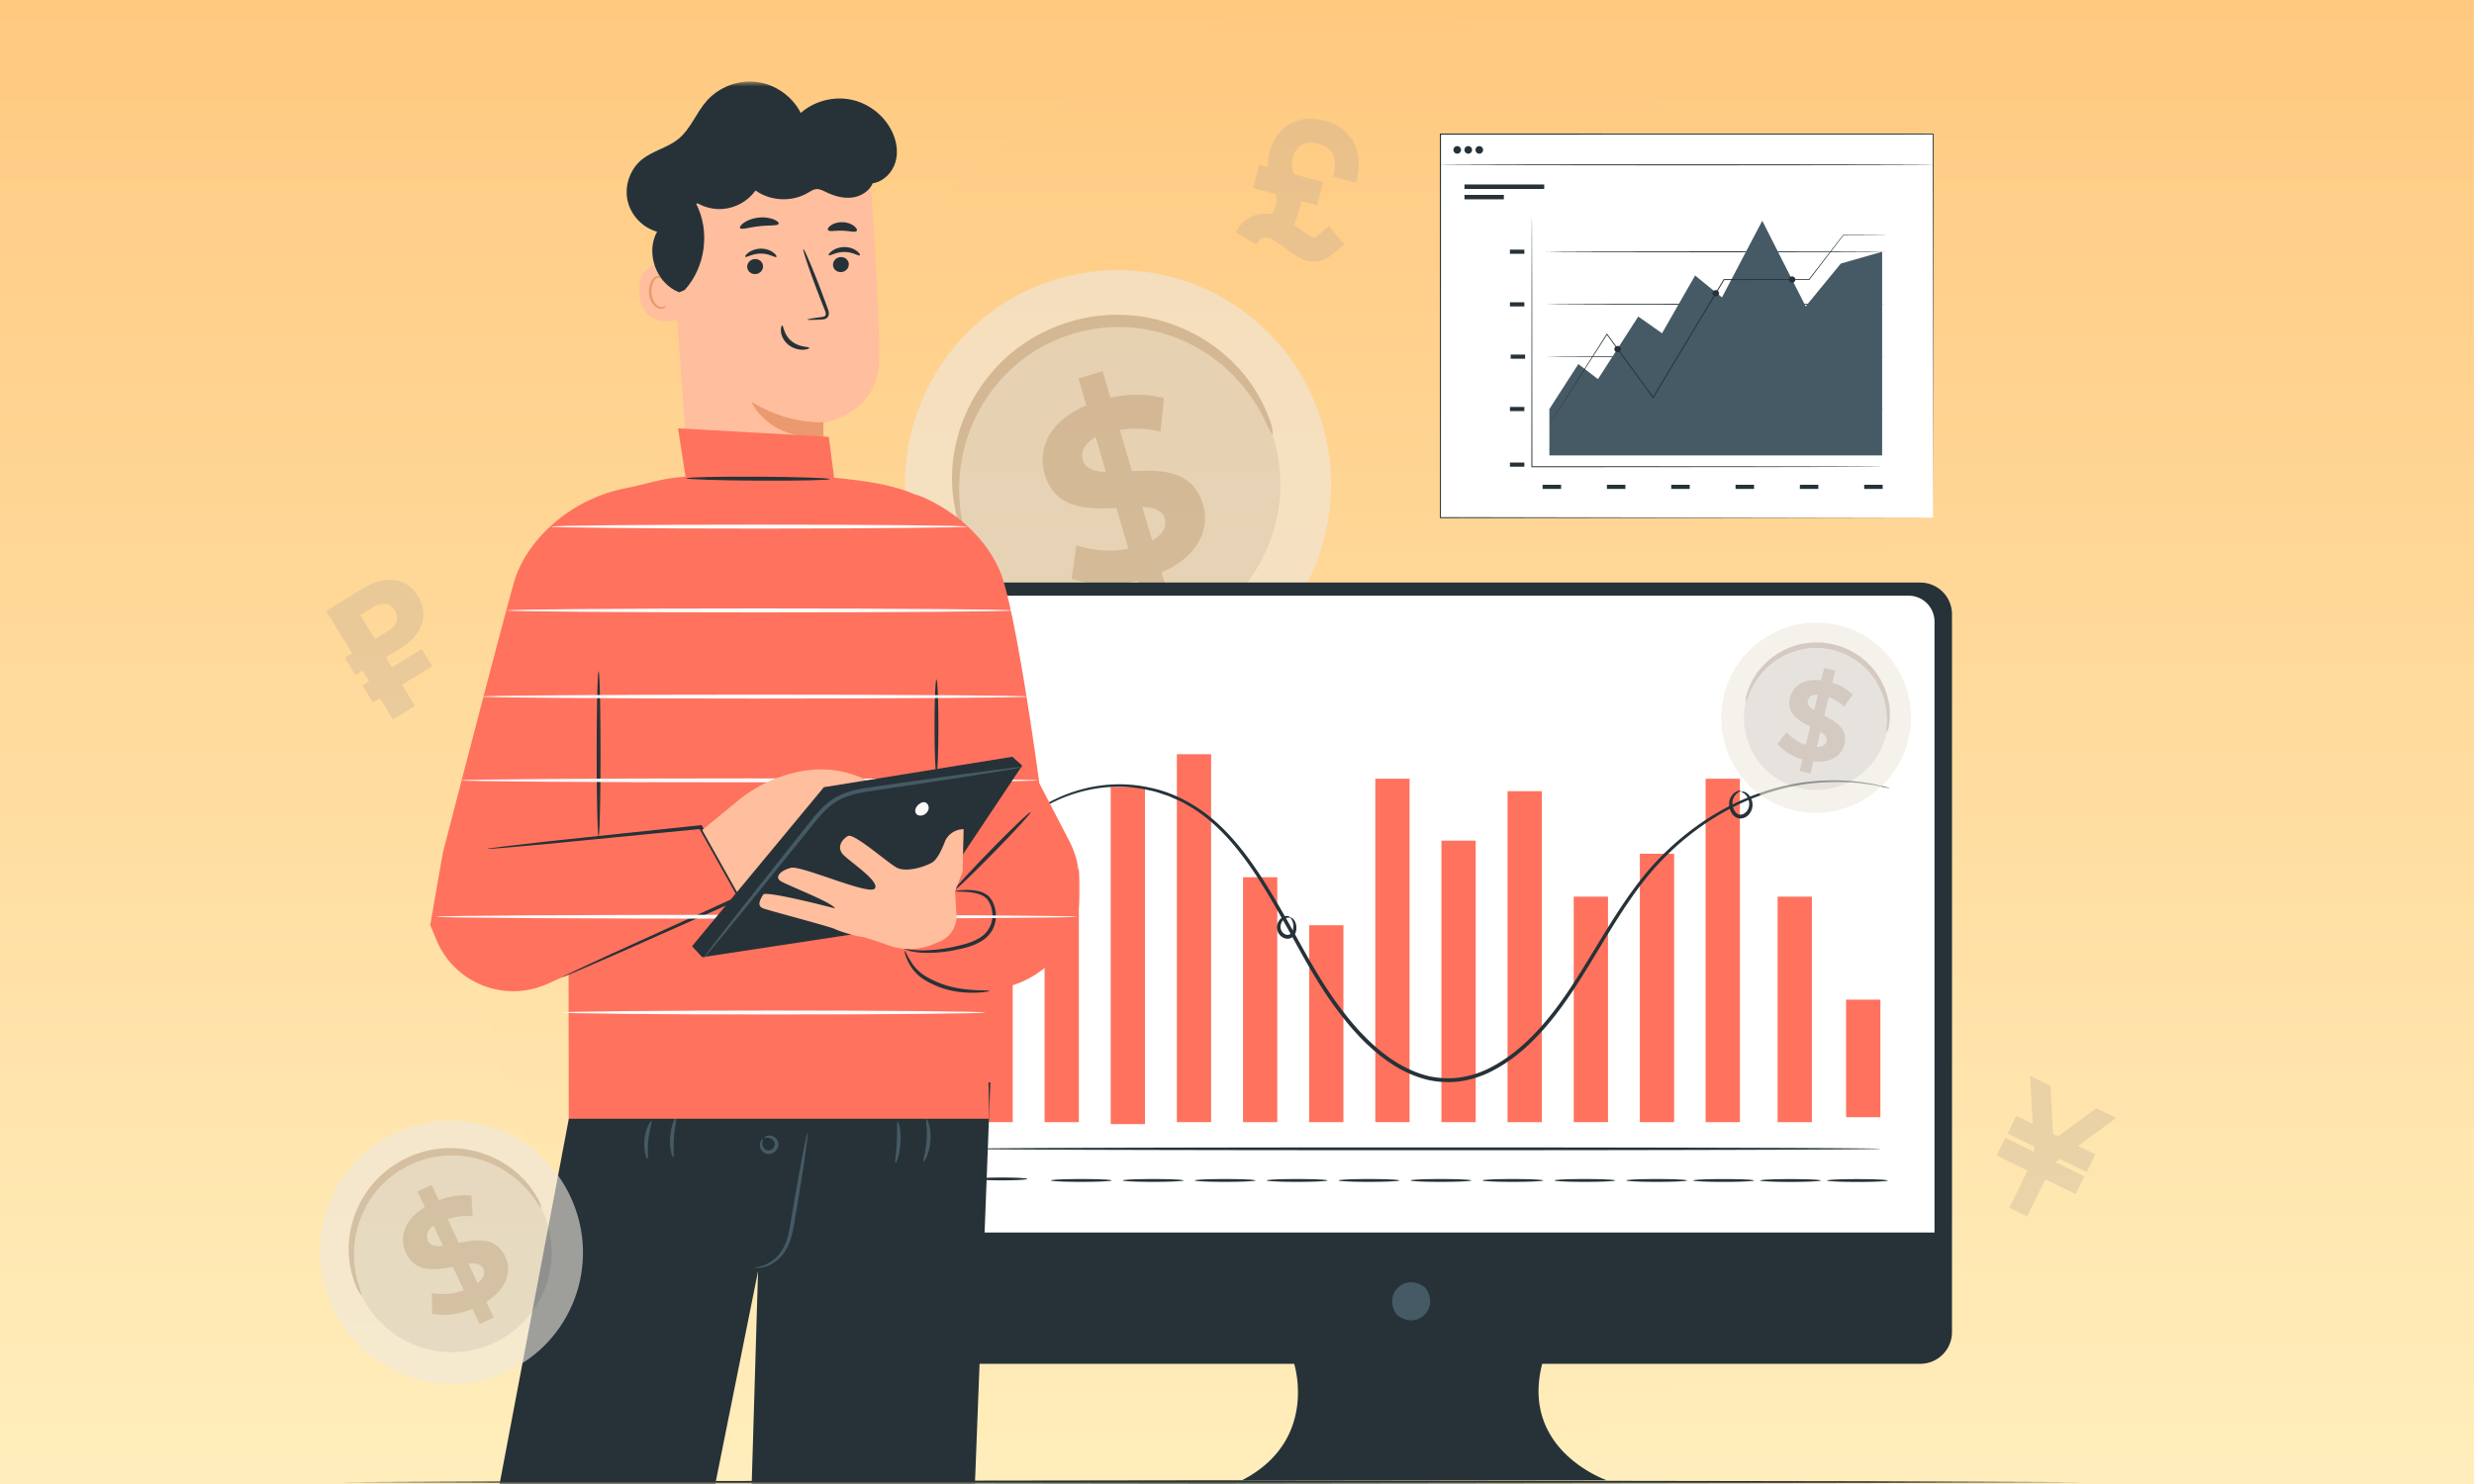 <svg width="500" height="300" fill="none" xmlns="http://www.w3.org/2000/svg"><rect width="100%" height="100%" fill="#808080" stroke="none"/><g clip-path="url(#a)"><path fill="#fff" d="M0 0h500v300H0z"/><path d="M500 0H0v300h500V0Z" fill="url(#b)"/><g clip-path="url(#c)"><mask id="d" style="mask-type:luminance" maskUnits="userSpaceOnUse" x="63" y="0" width="375" height="300"><path d="M438 0H63v300h375V0Z" fill="#fff"/></mask><g mask="url(#d)"><path fill-rule="evenodd" clip-rule="evenodd" d="M260.817 2.598c34.406-2.73 70.405 10.753 94.633 35.384 22.701 23.077 22.985 58.434 28.976 90.277 5.158 27.418 11.088 54.782 3.358 81.587-7.913 27.442-23.506 52.765-46.835 69.182-23.103 16.258-51.995 17.855-80.132 20.167-30.818 2.532-62.608 7.652-90.286-6.163-30.501-15.224-57.904-40.374-68.179-72.931-10.243-32.455.296-67.49 14.037-98.621 12.663-28.688 35.895-49.392 60.085-69.304 25.819-21.252 51.035-46.937 84.343-49.578Z" fill="url(#e)"/><path d="m68.25 299.629 44.156-.189 44.156-.069 88.313-.121 88.313.121 44.156.069 44.156.189-44.156.181-44.156.069-88.313.121-88.313-.121-44.156-.069-44.156-.181Z" fill="#263238"/><g style="mix-blend-mode:multiply" opacity=".6"><path d="M267.393 86.196c6.445 23.005-6.883 46.877-29.775 53.325-22.893 6.447-46.671-6.971-53.116-29.977-6.446-23.005 6.883-46.877 29.775-53.324l.107-.014c22.859-6.425 46.584 7 53.006 29.972l.005.036-.002-.018Z" fill="#EEE7DE"/><path d="M257.52 88.936c4.909 17.526-5.259 35.721-22.684 40.613-17.441 4.911-35.565-5.325-40.455-22.837-4.909-17.527 5.259-35.722 22.684-40.613l.054-.007c17.425-4.891 35.514 5.35 40.401 22.844Z" fill="#D6D0C9"/><path d="M257.23 87.95a20.431 20.431 0 0 1-1.893-3.589 34.482 34.482 0 0 0-6.344-8.713 32.339 32.339 0 0 0-13.458-8.114 30.21 30.21 0 0 0-4.435-1.021 29.092 29.092 0 0 0-4.735-.398 29.59 29.59 0 0 0-4.897.334 33.76 33.76 0 0 0-4.941 1.124 33.078 33.078 0 0 0-4.697 1.896 29.234 29.234 0 0 0-4.219 2.51 32.197 32.197 0 0 0-6.733 6.425 32.945 32.945 0 0 0-6.465 14.346 34.493 34.493 0 0 0-.257 10.78c.296 1.312.47 2.677.515 4.021a9.331 9.331 0 0 1-1.455-3.846 31.036 31.036 0 0 1-.529-11.245 33.67 33.67 0 0 1 9.606-19.182 33.65 33.65 0 0 1 3.917-3.31 33.264 33.264 0 0 1 4.533-2.75 35.696 35.696 0 0 1 5.077-2.054 35.908 35.908 0 0 1 5.293-1.206 32.435 32.435 0 0 1 5.299-.313c1.709.02 3.419.184 5.092.48 1.616.287 3.211.685 4.768 1.216 2.863.948 5.577 2.298 8.097 3.965a34.15 34.15 0 0 1 5.938 5.116 30.636 30.636 0 0 1 5.942 9.55 9.456 9.456 0 0 1 .981 3.979Z" fill="#B8A697"/><path d="m234.753 115.693 1.614 5.523-4.884 1.426-1.564-5.273a23.97 23.97 0 0 1-13.338-.357l.949-6.782a20.567 20.567 0 0 0 10.511.682l-2.412-8.212c-5.813.269-12.409.236-14.468-6.781-1.546-5.276.925-10.81 8.384-13.971l-1.587-5.453 4.881-1.446 1.576 5.364a23.019 23.019 0 0 1 10.812.06l-.676 6.782a20.464 20.464 0 0 0-8.235-.353l2.448 8.355c5.805-.323 12.315-.26 14.344 6.669 1.481 5.047-.936 10.574-8.355 13.767Zm-11.255-20.292-2.062-7.035c-2.424 1.35-3.037 3.088-2.558 4.706.479 1.617 2.254 2.284 4.62 2.329Zm11.9 9.426c-.515-1.759-2.21-2.235-4.532-2.358l1.993 6.788c2.319-1.319 2.989-2.9 2.532-4.484l.007.054Z" fill="#B8A697"/></g><path d="M388.092 117.762H182.735a6.41 6.41 0 0 0-6.407 6.411v145.12a6.41 6.41 0 0 0 6.407 6.411h78.816s5.011 15.51-10.529 23.535h73.697s-17.546-6.017-13.037-23.535h76.41a6.41 6.41 0 0 0 6.408-6.411V124.178a6.41 6.41 0 0 0-6.408-6.411v-.005Z" fill="#263238"/><path d="M288.154 260.448c2.794 3.994-1.58 8.37-5.572 5.575a1.413 1.413 0 0 1-.345-.345c-2.784-3.994 1.581-8.365 5.572-5.575.129.092.254.21.345.345Z" fill="#455A64"/><path d="M185.092 120.422h200.643a5.24 5.24 0 0 1 5.232 5.235v123.507H179.86V125.657a5.238 5.238 0 0 1 5.232-5.235Z" fill="#fff"/><path d="M204.673 149.483h-6.926v77.366h6.926v-77.366ZM218.039 175.76h-6.926v51.089h6.926V175.76ZM231.405 159.1h-6.926v68.143h6.926V159.1ZM244.771 152.473h-6.926v74.376h6.926v-74.376ZM258.141 177.335h-6.925v49.514h6.925v-49.514ZM271.508 187.043h-6.925v39.806h6.925v-39.806ZM284.874 157.427h-6.926v69.422h6.926v-69.422ZM298.241 169.942h-6.927v56.907h6.927v-56.907ZM311.607 159.942h-6.926v66.907h6.926v-66.907ZM324.978 181.264h-6.925v45.585h6.925v-45.585ZM351.634 157.427h-6.925v69.422h6.925v-69.422ZM380.028 202.089h-6.925v23.756h6.925v-23.756ZM366.187 181.264h-6.925v45.585h6.925v-45.585ZM338.343 172.592h-6.925v54.257h6.925v-54.257Z" fill="#FF725E"/><path d="M381.97 159.348s-.211-.022-.61-.097c-.431-.086-1.014-.21-1.763-.361-.767-.194-1.737-.308-2.881-.459-1.138-.194-2.471-.254-3.965-.329-2.988-.081-6.672.048-10.836.933a47.709 47.709 0 0 0-13.447 5.094c-4.66 2.607-9.369 6.207-13.614 10.848-4.245 4.652-7.821 10.399-11.478 16.481-3.695 6.044-7.454 12.612-12.897 18.235-2.697 2.801-5.842 5.337-9.504 7.107a20.04 20.04 0 0 1-5.858 1.792c-2.049.287-4.158.189-6.208-.21-4.105-.907-7.751-3.065-10.815-5.672-3.107-2.591-5.685-5.634-8.01-8.748-4.644-6.26-7.951-13.011-11.483-19.158-3.49-6.168-7.077-11.932-11.473-16.433-2.19-2.239-4.553-4.176-7.094-5.58-1.218-.793-2.572-1.273-3.829-1.861-1.327-.416-2.594-.934-3.911-1.161-5.199-1.22-10.156-.761-14.218.4-4.088 1.149-7.314 2.984-9.758 4.695-2.394 1.797-4.072 3.421-5.124 4.598-.507.566-.9 1.014-1.191 1.343-.276.302-.416.454-.427.443-.011-.011.113-.173.367-.492l1.138-1.397c1.019-1.214 2.675-2.887 5.065-4.738 2.438-1.765 5.68-3.665 9.817-4.868 4.104-1.214 9.143-1.721 14.455-.518 5.324 1.063 10.745 4.123 15.179 8.689 4.482 4.554 8.118 10.356 11.634 16.53 3.561 6.157 6.873 12.876 11.473 19.055 2.298 3.076 4.855 6.076 7.897 8.608 3.004 2.552 6.543 4.635 10.48 5.504 1.969.383 3.981.475 5.944.199a19.159 19.159 0 0 0 5.637-1.721c3.544-1.711 6.629-4.188 9.288-6.94 5.362-5.52 9.116-12.034 12.827-18.078 3.673-6.072 7.293-11.852 11.613-16.547 4.315-4.673 9.094-8.289 13.824-10.89a47.718 47.718 0 0 1 13.626-5.035c4.212-.847 7.934-.939 10.938-.81 1.506.098 2.843.184 3.987.405 1.149.173 2.119.313 2.88.534.739.184 1.321.33 1.747.438.394.102.594.162.588.172h-.01ZM190.125 232.24c-.156 0-.286-22.061-.286-49.266 0-27.204.13-49.271.286-49.271.156 0 .285 22.056.285 49.271 0 27.216-.129 49.266-.285 49.266ZM380.023 232.241c0 .156-41.544.285-92.775.285-51.232 0-92.78-.129-92.78-.285 0-.157 41.533-.287 92.78-.287 51.248 0 92.775.13 92.775.287ZM207.623 238.327c0 .157-2.303.287-5.141.287-2.837 0-5.14-.13-5.14-.287 0-.156 2.298-.285 5.14-.285 2.843 0 5.141.129 5.141.285ZM224.668 238.635c0 .157-2.751.287-6.138.287-3.388 0-6.144-.13-6.144-.287 0-.156 2.751-.286 6.144-.286 3.392 0 6.138.13 6.138.286ZM239.204 238.635c0 .157-2.751.287-6.138.287-3.388 0-6.144-.13-6.144-.287 0-.156 2.751-.286 6.144-.286 3.392 0 6.138.13 6.138.286ZM253.741 238.635c0 .157-2.751.287-6.138.287-3.388 0-6.144-.13-6.144-.287 0-.156 2.751-.286 6.144-.286 3.393 0 6.138.13 6.138.286ZM268.277 238.635c0 .157-2.751.287-6.138.287-3.388 0-6.144-.13-6.144-.287 0-.156 2.751-.286 6.144-.286 3.392 0 6.138.13 6.138.286ZM282.814 238.635c0 .157-2.751.287-6.138.287s-6.144-.13-6.144-.287c0-.156 2.751-.286 6.144-.286 3.393 0 6.138.13 6.138.286ZM297.35 238.635c0 .157-2.751.287-6.138.287s-6.144-.13-6.144-.287c0-.156 2.751-.286 6.144-.286 3.393 0 6.138.13 6.138.286ZM311.892 238.635c0 .157-2.751.287-6.138.287s-6.144-.13-6.144-.287c0-.156 2.751-.286 6.144-.286 3.393 0 6.138.13 6.138.286ZM326.429 238.635c0 .157-2.751.287-6.139.287-3.387 0-6.138-.13-6.138-.287 0-.156 2.751-.286 6.138-.286 3.388 0 6.139.13 6.139.286ZM340.965 238.635c0 .157-2.75.287-6.138.287-3.387 0-6.143-.13-6.143-.287 0-.156 2.75-.286 6.143-.286s6.138.13 6.138.286ZM354.488 238.641c0 .156-2.751.286-6.139.286-3.387 0-6.143-.13-6.143-.286 0-.157 2.751-.287 6.143-.287 3.393 0 6.139.13 6.139.287ZM368.005 238.646c0 .157-2.751.286-6.138.286-3.388 0-6.144-.129-6.144-.286 0-.156 2.751-.286 6.144-.286 3.393 0 6.138.13 6.138.286ZM381.527 238.651c0 .157-2.75.286-6.138.286-3.387 0-6.143-.129-6.143-.286 0-.156 2.75-.285 6.143-.285s6.138.129 6.138.285Z" fill="#263238"/><path d="M260.796 185.506c.006-.12.847.177 1.122 1.338.124.545.168 1.263-.216 1.997-.188.356-.539.712-1.008.853-.469.156-.987.059-1.408-.168-.847-.464-1.273-1.409-1.202-2.208a2.463 2.463 0 0 1 .965-1.785c.469-.362 1.009-.416 1.321-.33.318.097.432.254.41.286-.032.108-.701-.216-1.381.459a2.04 2.04 0 0 0-.604 1.392 1.703 1.703 0 0 0 .858 1.495c.567.313 1.149.13 1.429-.362.297-.48.34-1.079.292-1.537-.092-.972-.642-1.344-.583-1.436l.005.006ZM351.92 160.071c0-.043.216-.113.598 0 .378.108.874.464 1.236 1.069.356.593.588 1.489.307 2.428-.269.896-1.095 1.895-2.368 1.895-.63-.011-1.175-.378-1.51-.788a3.259 3.259 0 0 1-.636-1.35c-.211-.917-.017-1.829.388-2.406.852-1.209 1.904-1.144 1.867-1.058.048.113-.832.281-1.398 1.333-.275.513-.372 1.219-.167 1.959.184.712.728 1.527 1.478 1.532.761.022 1.44-.664 1.667-1.343.248-.696.129-1.425-.114-1.954-.501-1.117-1.375-1.225-1.348-1.322v.005Z" fill="#263238"/><g style="mix-blend-mode:multiply" opacity=".6"><path d="M385.605 149.719c-2.587 10.299-12.995 16.572-23.252 14.012-10.256-2.561-16.473-12.984-13.887-23.283 2.586-10.3 12.995-16.573 23.252-14.012l.044.018c10.238 2.562 16.433 12.976 13.846 23.257l-.006.015.003-.007Z" fill="#EEE7DE"/><path d="M381.191 148.598c-1.971 7.848-9.908 12.627-17.712 10.671-7.813-1.951-12.55-9.899-10.575-17.735 1.971-7.847 9.908-12.626 17.712-10.671l.021.009c7.804 1.956 12.526 9.898 10.554 17.726Z" fill="#D6D0C9"/><path d="M381.295 148.154a9.198 9.198 0 0 1 .062-1.802 15.335 15.335 0 0 0-.527-4.762 14.355 14.355 0 0 0-3.404-6.099 13.482 13.482 0 0 0-1.486-1.373c-.545-.442-1.13-.85-1.74-1.198a13.205 13.205 0 0 0-1.963-.951 15.049 15.049 0 0 0-2.155-.656 14.87 14.87 0 0 0-2.231-.304 12.932 12.932 0 0 0-2.182.038 14.365 14.365 0 0 0-4.015.995 14.629 14.629 0 0 0-5.659 4.111 15.305 15.305 0 0 0-2.477 4.103 9.634 9.634 0 0 1-.688 1.665 4.139 4.139 0 0 1 .287-1.804 13.79 13.79 0 0 1 2.276-4.457 14.962 14.962 0 0 1 7.938-5.284 14.699 14.699 0 0 1 4.597-.475c.812.048 1.617.154 2.412.327a15.91 15.91 0 0 1 2.309.702c.729.292 1.443.64 2.114 1.048a14.29 14.29 0 0 1 3.431 2.829 15.2 15.2 0 0 1 2.251 3.315 15.234 15.234 0 0 1 1.163 3.285c.37 1.641.434 3.33.187 4.995a4.181 4.181 0 0 1-.5 1.752Z" fill="#B8A697"/><path d="m366.503 153.903-.595 2.488-2.2-.527.56-2.38a10.65 10.65 0 0 1-5.069-3.08l1.862-2.407a9.14 9.14 0 0 0 3.906 2.581l.88-3.701c-2.302-1.178-4.84-2.646-4.088-5.808.567-2.377 2.741-3.968 6.317-3.543l.59-2.454 2.203.519-.575 2.417a10.224 10.224 0 0 1 4.159 2.408l-1.756 2.468a9.113 9.113 0 0 0-3.101-1.952l-.897 3.763c2.311 1.157 4.809 2.616 4.065 5.738-.542 2.275-2.694 3.874-6.261 3.47Zm.132-10.313.756-3.17c-1.233-.013-1.854.522-2.025 1.252-.172.73.365 1.379 1.269 1.918Zm2.514 6.262c.189-.792-.361-1.35-1.23-1.909l-.728 3.059c1.186.003 1.793-.46 1.967-1.172l-.009.022Z" fill="#B8A697"/></g><mask id="f" style="mask-type:luminance" maskUnits="userSpaceOnUse" x="63" y="16" width="156" height="516"><path d="M218.25 16.5H63v515.25h155.25V16.5Z" fill="#fff"/></mask><g mask="url(#f)"><path d="m200.153 218.83-10.707 278.799-43.46.907 7.22-241.572-48.89 243.417H63l53.241-280.983 83.912-.568Z" fill="#263238"/><path d="M163.219 228.963c.108.015-.092 1.768-.494 4.597-.401 2.83-1.018 6.72-1.743 11.01-.386 2.138-.633 4.198-1.234 6.059-.587 1.845-1.651 3.367-2.839 4.259-1.173.923-2.345 1.292-3.148 1.4-.817.108-1.264.015-1.264-.016-.047-.154 1.928.031 4.072-1.799 1.065-.876 1.991-2.291 2.515-4.059.54-1.753.772-3.829 1.157-5.967.726-4.29 1.42-8.165 1.959-10.963.54-2.799.927-4.521 1.035-4.506l-.016-.015ZM154.178 230.301c.093.076-.262.523-.061 1.245.092.354.339.754.725.938.37.185.895.092 1.296-.262.401-.353.571-.861.416-1.245-.123-.399-.493-.692-.833-.846-.709-.291-1.203 0-1.249-.107-.093-.046.401-.631 1.419-.415.462.123 1.049.43 1.326 1.107.294.676.016 1.569-.57 2.061-.571.522-1.497.691-2.129.307a1.892 1.892 0 0 1-.926-1.461c-.092-1.03.556-1.445.586-1.353v.031ZM130.836 234.283c-.185.062-.817-1.707-.571-3.967.232-2.261 1.235-3.86 1.404-3.767.201.092-.416 1.737-.632 3.844-.232 2.107.031 3.844-.185 3.89h-.016ZM136.066 233.945c-.185.062-.802-1.768-.617-4.09.155-2.322 1.003-4.044 1.188-3.968.216.077-.277 1.83-.432 4.029-.169 2.199.077 3.998-.139 4.044v-.015ZM180.992 235.083c-.216-.062.139-1.907.247-4.183.123-2.291-.031-4.151.185-4.182.201-.046.71 1.845.571 4.229-.124 2.383-.817 4.213-1.018 4.152l.015-.016ZM186.654 234.776c-.216-.093.463-1.908.618-4.245.185-2.337-.247-4.244-.016-4.29.185-.077.972 1.845.787 4.352-.17 2.506-1.219 4.29-1.389 4.198v-.015Z" fill="#455A64"/><path d="m139.599 102.841 26.829-2.137c.171-3.122-.061-15.208-.061-15.208s11.17-1.738 11.308-12.855c.139-11.117-1.789-36.674-1.789-36.674a38.91 38.91 0 0 0-38.986 4.89l-1.651 1.276 4.35 60.708Z" fill="#FFBE9D"/><path d="M166.397 85.342s-7.05.57-14.548-4.12c0 0 3.441 8.01 14.579 7.012l-.031-2.876v-.016Z" fill="#EB996E"/><path d="M171.535 53.404c.032.846-.663 1.554-1.543 1.6-.879.046-1.62-.6-1.635-1.43-.03-.846.663-1.553 1.543-1.6.879-.046 1.62.6 1.651 1.43h-.016ZM173.772 51.621c-.201.2-1.404-.677-3.117-.677-1.713-.015-2.977.862-3.162.646-.093-.092.108-.46.663-.86.54-.4 1.466-.785 2.53-.785 1.064 0 1.975.4 2.484.8.524.4.71.784.602.876ZM154.21 53.804c.031.846-.664 1.553-1.543 1.6-.879.046-1.62-.6-1.65-1.43-.031-.846.663-1.553 1.542-1.6.879-.046 1.62.6 1.651 1.43ZM156.91 51.944c-.201.2-1.404-.677-3.117-.677-1.713-.015-2.978.861-3.163.646-.092-.092.108-.461.664-.86.54-.4 1.465-.785 2.53-.785 1.064 0 1.975.4 2.483.8.525.4.711.784.603.876ZM163.142 64.615c0-.093 1.065-.277 2.793-.508.432-.046.849-.138.926-.43.108-.323-.077-.785-.293-1.292a760.75 760.75 0 0 1-1.296-3.322c-1.806-4.736-3.102-8.626-2.916-8.703.185-.077 1.805 3.706 3.61 8.442.432 1.169.848 2.276 1.234 3.337.17.492.448 1.06.232 1.707a1.116 1.116 0 0 1-.726.646c-.277.092-.524.092-.74.107-1.744.092-2.824.108-2.824 0v.016ZM158.082 65.799c.278-.016.278 1.845 1.883 3.152 1.588 1.322 3.579 1.107 3.595 1.368.03.123-.448.354-1.281.385a4.58 4.58 0 0 1-2.993-1.046c-.972-.815-1.389-1.891-1.45-2.645-.078-.769.138-1.23.262-1.23l-.016.016ZM157.357 45.24c-.17.46-1.882.246-3.888.492-2.021.2-3.641.784-3.903.369-.123-.2.169-.63.817-1.092.648-.446 1.682-.877 2.901-1.015 1.203-.138 2.314.062 3.055.354.74.292 1.111.66 1.033.876l-.015.016ZM173.139 46.67c-.309.384-1.481 0-2.901-.031-1.419-.062-2.622.261-2.9-.139-.123-.2.062-.584.602-.953.525-.369 1.389-.661 2.361-.63.972.03 1.82.384 2.313.784.51.4.664.8.54.984l-.015-.016Z" fill="#263238"/><path d="M136.621 53.65c-.185-.076-7.668-2.26-7.421 5.352.247 7.611 7.853 5.797 7.868 5.582 0-.216-.431-10.918-.431-10.918l-.016-.015Z" fill="#FFBE9D"/><path d="M134.632 61.755s-.124.092-.355.2a1.309 1.309 0 0 1-.988.046c-.817-.277-1.542-1.523-1.619-2.891a4.244 4.244 0 0 1 .308-1.907c.216-.569.571-.969.972-1.046a.684.684 0 0 1 .802.339c.108.215.062.369.108.369.016.015.155-.139.093-.446a.846.846 0 0 0-.309-.461.993.993 0 0 0-.74-.17c-.586.062-1.096.615-1.358 1.23a4.566 4.566 0 0 0-.386 2.138c.093 1.538.926 2.937 2.052 3.229.54.123.988-.046 1.204-.246.231-.2.262-.37.231-.384h-.015Z" fill="#EB996E"/><path d="M180.159 26.357c-1.62-3.199-4.782-5.567-8.3-6.244-3.517-.676-7.344.354-10.028 2.722-1.682-3.352-5.107-5.766-8.841-6.258-3.733-.477-7.652.984-10.151 3.798-2.144 2.414-3.255 5.705-5.754 7.735-2.176 1.753-5.107 2.352-7.298 4.09-2.406 1.922-3.594 5.228-2.977 8.242.617 3.014 3.024 5.582 5.986 6.397-2.392 4.305-.155 10.471 4.458 12.255l1.111-.461c4.227-4.613 5.184-11.917 2.314-17.468.139 0 .263 0 .402-.016 1.465.8 3.162 1.2 4.828 1.107 2.669-.154 5.231-1.568 6.788-3.752 3.055 2.2 7.421 2.368 10.63.446.509-.307 1.018-.66 1.605-.722.694-.077 1.357.292 2.005.6 1.682.814 3.565 1.352 5.401 1.091 1.727-.246 3.377-1.322 4.057-2.89h.123c2.144-.385 3.872-2.215 4.474-4.322.602-2.106.17-4.398-.818-6.335l-.015-.015Z" fill="#263238"/><path d="m197.098 159.905.972-50.144c-8.933-8.75-13.7-11.363-26.119-12.824a170.103 170.103 0 0 0-3.379-.37l-1.064-8.257-30.486-1.722 1.527 9.795c-4.427.185-8.084 1.538-11.848 2.26-11.849 2.261-20.365 10.857-22.741 18.806-1.944 6.536-14.471 54.989-14.471 54.989l-2.546 14.622 27.956-10.117v10.533l.046 38.688h84.93c.216-9.226-2.777-66.275-2.777-66.275v.016Z" fill="#FF725E"/><path d="m99.718 173.145 41.856-5.936 7.961 14.208-38.909 17.484a16.944 16.944 0 0 1-6.896 1.476c-6.82 0-12.96-4.106-15.536-10.395l-1.265-3.06 12.805-13.793-.016.016ZM185.25 99.997s11.833 4.013 16.801 15.361c3.24 7.397 8.007 43.01 8.007 43.01l6.001 11.547a19.489 19.489 0 0 1 2.191 8.965v1.753c0 4.475-1.543 8.811-4.382 12.286a19.564 19.564 0 0 1-13.422 7.104c-6.001.539-13.252.769-14.795-.999-2.731-3.106-6.835-11.487-6.835-11.487l17.496-9.257-7.53-13.9-3.517-64.399-.015.016Z" fill="#FF725E"/><path d="M113.541 197.594s.216-.154.679-.385c.525-.246 1.188-.568 2.006-.968 1.836-.862 4.381-2.045 7.513-3.491 6.495-2.952 15.444-7.027 25.656-11.671l-.169.523c-1.589-2.829-3.224-5.751-4.906-8.75-1.049-1.86-2.068-3.705-3.055-5.458l.37.184c-12.11 1.184-22.848 2.23-30.67 2.999l-9.118.814c-1.018.078-1.82.139-2.468.185-.556.031-.864.046-.864.016 0-.031.293-.078.848-.154.633-.077 1.45-.185 2.453-.323 2.222-.261 5.307-.615 9.087-1.046 7.807-.83 18.529-1.968 30.64-3.244l.247-.031.123.215a1866.92 1866.92 0 0 0 3.055 5.444c1.682 2.998 3.317 5.935 4.89 8.765l.201.353-.37.17a23804.808 23804.808 0 0 1-25.765 11.424c-3.178 1.369-5.739 2.491-7.606 3.291-.848.354-1.527.63-2.052.861-.478.185-.725.277-.725.261v.016Z" fill="#263238"/><path d="M120.977 169.024c-.216 0-.385-7.458-.385-16.653 0-9.196.169-16.654.385-16.654s.386 7.458.386 16.654c0 9.195-.17 16.653-.386 16.653ZM193.01 180.157s.448-.139 1.265-.201c.818-.045 2.036-.138 3.533.216.725.184 1.574.522 2.222 1.245.601.738.987 1.646 1.156 2.661a6.138 6.138 0 0 1-.292 3.183c-.386 1.061-1.157 2.014-2.114 2.706-1.959 1.368-4.166 1.753-6.063 2.153a27.87 27.87 0 0 1-5.184.507c-2.993.031-4.767-.722-4.705-.815.031-.108 1.774.446 4.705.277 1.45-.061 3.178-.262 5.061-.646 1.866-.43 3.995-.861 5.754-2.091 1.774-1.215 2.469-3.352 2.16-5.151-.123-.892-.478-1.753-.957-2.368-.478-.6-1.203-.938-1.866-1.139-1.374-.384-2.577-.399-3.379-.43-.818-.031-1.28-.046-1.28-.092l-.016-.015ZM199.953 200.331c0 .092-1.127.307-3.009.354-1.867.031-4.52-.139-7.235-1.199-1.343-.539-2.577-1.139-3.595-1.908a8.629 8.629 0 0 1-2.222-2.506c-.941-1.661-1.141-2.814-1.065-2.845.124-.046.525 1.046 1.528 2.553a8.765 8.765 0 0 0 2.191 2.23c.956.676 2.175 1.245 3.456 1.768 2.576.999 5.137 1.261 6.958 1.368 1.836.093 2.993.062 2.993.185ZM208.315 164.18c.077.046-.725.999-2.068 2.476-1.341 1.476-3.24 3.46-5.368 5.643-2.129 2.168-4.073 4.105-5.524 5.49-1.435 1.384-2.375 2.183-2.452 2.122-.078-.078.709-1.015 2.052-2.492 1.341-1.476 3.239-3.475 5.353-5.643 4.242-4.336 7.837-7.75 7.976-7.581l.031-.015ZM189.261 156.399c-.216 0-.385-4.259-.385-9.518s.169-9.518.385-9.518.387 4.259.387 9.518-.171 9.518-.387 9.518Z" fill="#263238"/><path d="M195.494 106.455c0 .215-18.838.4-42.072.4s-42.071-.185-42.071-.4c0-.215 18.837-.4 42.071-.4 23.234 0 42.072.185 42.072.4Z" fill="#FAFAFA"/><path d="M167.739 96.844c0 .216-6.495.37-14.517.323-8.007-.046-14.502-.261-14.502-.476 0-.216 6.495-.37 14.517-.323 8.007.046 14.502.261 14.502.477Z" fill="#263238"/><path d="M204.643 123.4c0 .216-22.879.4-51.097.4-28.217 0-51.097-.184-51.097-.4 0-.215 22.88-.399 51.097-.399 28.218 0 51.097.184 51.097.399ZM207.805 140.822c0 .215-24.73.4-55.216.4-30.485 0-55.216-.185-55.216-.4 0-.215 24.715-.4 55.216-.4s55.216.185 55.216.4ZM209.78 157.753c0 .215-26.089.4-58.271.4s-58.27-.185-58.27-.4c0-.215 26.088-.401 58.27-.401s58.271.186 58.271.401ZM217.663 185.324c0 .215-29.004.399-64.765.399-35.762 0-64.766-.184-64.766-.399 0-.216 28.989-.4 64.766-.4s64.765.184 64.765.4ZM199.073 204.682c0 .216-19.13.401-42.719.401-23.59 0-42.72-.185-42.72-.401 0-.215 19.13-.399 42.72-.399 23.589 0 42.719.184 42.719.399Z" fill="#FAFAFA"/><path d="m179.295 160.382-.911-.677a20.945 20.945 0 0 0-16.477-3.798 28.733 28.733 0 0 0-12.82 5.997l-7.174 5.89 7.637 13.623 5.184-7.242s4.844 6.55 5.708 5.859c.864-.693 1.897-2.753 1.897-2.753l-3.456-4.828 8.301 1.722 12.111-5.52-5.184-6.551 5.184 1.722v-3.444Z" fill="#FFBE9D"/><path d="m166.505 159.137-26.644 32.153 2.052 2.214 43.229-6.581 21.445-32.154-1.991-1.783-38.091 6.151Z" fill="#263238"/><path d="M194.769 167.624c-1.698 0-3.24 1.031-3.842 2.615-.648 1.66-1.573 3.613-2.623 4.167-1.928 1.045-5.245 1.876-6.988 1.03-1.744-.846-8.732-7.119-9.951-6.427-1.219.691-2.268 2.26-1.049 3.659 1.218 1.4 7.683 5.567 6.464 6.966-1.219 1.4-14.842-4.736-16.94-4.198-2.098.538-3.317 1.83-2.098 2.661 1.219.83 10.475 4.32 11 5.535 0 0-13.978-3.66-14.502-2.784-.525.877-1.404 2.261 0 2.784 1.404.523 13.453 3.66 14.502 4.182 1.049.523 4.659 1.569 5.384 1.569.386 0 3.117.907 5.631 1.784 2.823.984 5.925.892 8.686-.231l1.42-.569a5.527 5.527 0 0 0 3.44-5.459l-.293-4.751 1.528-3.921.216-8.612h.015Z" fill="#FFBE9D"/><path d="M206.664 155.062s-.278.092-.802.199c-.618.108-1.374.246-2.315.416-2.113.338-4.998.799-8.516 1.368-3.641.554-7.914 1.2-12.65 1.922-2.376.354-4.875.738-7.467 1.123-2.546.43-5.184 1.138-7.236 2.921-2.052 1.769-3.595 4.029-5.277 6.028-1.635 2.03-3.224 3.998-4.736 5.874-3.008 3.721-5.739 7.074-8.038 9.919-2.252 2.736-4.119 4.997-5.477 6.642-.617.723-1.111 1.307-1.512 1.784-.355.4-.555.6-.571.584-.015-.015.139-.246.448-.691.371-.493.833-1.123 1.404-1.877 1.311-1.691 3.101-3.997 5.276-6.796 2.268-2.876 4.953-6.274 7.914-10.026 1.497-1.891 3.071-3.86 4.691-5.905 1.666-2.014 3.193-4.274 5.368-6.151 2.191-1.906 5.03-2.66 7.607-3.075 2.591-.369 5.091-.738 7.482-1.092 4.752-.661 9.04-1.261 12.682-1.768 3.533-.462 6.433-.846 8.562-1.122.941-.108 1.713-.201 2.33-.262.54-.046.817-.062.817-.046l.016.031Z" fill="#455A64"/><path d="M186.438 162.119c-.447.262-.91.539-1.203.969-.294.431-.371 1.046-.047 1.445.416.508 1.25.416 1.79.031.339-.246.617-.615.694-1.03.077-.415-.046-.876-.37-1.153s-.849-.308-1.173-.047" fill="#FAFAFA"/><g style="mix-blend-mode:multiply" opacity=".6"><path d="M115.433 242.215c6.078 13.394.18 29.132-13.177 35.155s-29.11.05-35.187-13.344c-6.078-13.394-.18-29.132 13.177-35.155l.064-.018c13.339-6.006 29.059-.024 35.12 13.351l.006.022-.003-.011Z" fill="#EEE7DE"/><path d="M109.669 244.788c4.63 10.205.129 22.201-10.04 26.775-10.176 4.589-22.183.03-26.8-10.167-4.63-10.204-.128-22.201 10.04-26.775l.032-.009c10.169-4.575 22.155-.01 26.768 10.176Z" fill="#D6D0C9"/><path d="M109.412 244.223a12.754 12.754 0 0 1-1.49-2.01 21.334 21.334 0 0 0-4.683-4.716 20.04 20.04 0 0 0-11.766-3.911 17.9 17.9 0 0 0-2.926.194c-1.002.133-1.99.355-2.955.652-.999.307-1.965.685-2.91 1.139-.93.46-1.831.982-2.687 1.584a17.93 17.93 0 0 0-2.339 1.914 19.788 19.788 0 0 0-3.507 4.527 20.177 20.177 0 0 0-2.603 9.319 21.154 21.154 0 0 0 .85 6.58c.303.771.537 1.585.69 2.398a5.747 5.747 0 0 1-1.247-2.205 19.05 19.05 0 0 1-1.373-6.791 20.626 20.626 0 0 1 4.068-12.548 20.473 20.473 0 0 1 4.588-4.463 21.897 21.897 0 0 1 2.904-1.716 22.25 22.25 0 0 1 3.117-1.22 20.079 20.079 0 0 1 3.202-.677 20.042 20.042 0 0 1 6.172.125 21.19 21.19 0 0 1 5.31 1.667c1.459.698 2.839 1.557 4.099 2.566a18.908 18.908 0 0 1 4.516 5.261c.489.696.822 1.493.97 2.331Z" fill="#B8A697"/><path d="m98.283 263.143 1.5 3.209-2.845 1.315-1.445-3.061a14.816 14.816 0 0 1-8.164 1.008l-.054-4.208c2.165.381 4.396.187 6.47-.552l-2.237-4.77c-3.518.697-7.542 1.284-9.452-2.793-1.435-3.064-.445-6.655 3.806-9.261l-1.476-3.169 2.841-1.327 1.461 3.116a14.2 14.2 0 0 1 6.597-.957l.22 4.184a12.646 12.646 0 0 0-5.052.542l2.272 4.853c3.509-.729 7.482-1.29 9.366 2.736 1.374 2.931.416 6.513-3.808 9.135Zm-8.755-11.3-1.913-4.087c-1.352 1.044-1.563 2.157-1.12 3.096.443.939 1.586 1.182 3.033.991Zm8.134 4.637c-.478-1.022-1.556-1.156-2.983-1.017l1.849 3.942c1.29-1.014 1.551-2.037 1.125-2.958l.01.033Z" fill="#B8A697"/></g><path d="M80.881 131.109c4.52-2.759 5.88-6.815 3.631-10.572-2.248-3.758-6.587-4.373-11.107-1.625l-7.498 4.602 5.248 8.565-1.455.892 2.116 3.471 1.456-.883 1.316 2.171-1.338.815 2.117 3.48 1.42-.866 2.621 4.273 4.466-2.721-2.624-4.283 6.098-3.738-2.125-3.469-6.01 3.666-1.227-2.036 2.895-1.742Zm-8.065-6.766 2.593-1.588c1.936-1.172 3.443-.867 4.387.669.943 1.535.455 3.001-1.442 4.167l-2.593 1.588-2.945-4.836Z" fill="#B8A697" style="mix-blend-mode:multiply" opacity=".3"/></g><path d="M390.681 27.112h-99.57v77.531h99.57v-77.53Z" fill="#fff"/><path d="M390.682 104.643c0-.773-.039-30.743-.093-77.53l.093.092c-28.336.004-62.631.012-99.562.02h-.008l.112-.113c-.003 27.947-.007 54.38-.012 77.531l-.1-.101c59.09.062 98.68.101 99.57.101-.89 0-40.48.043-99.57.1h-.101v-.1L291 27.113V27h.12l99.562.02h.092v.092c-.058 46.788-.092 76.758-.092 77.531Z" fill="#263238"/><path d="M312.089 37.298h-16.118v.897h16.118v-.897ZM303.937 39.398h-7.966v.897h7.966v-.897ZM308.076 93.502h-2.918v.843h2.918v-.843ZM315.497 98.003h-3.733v.843h3.733v-.843ZM328.495 98.003h-3.733v.843h3.733v-.843ZM341.493 98.003h-3.733v.843h3.733v-.843ZM354.492 98.003h-3.733v.843h3.733v-.843ZM367.491 98.003h-3.733v.843h3.733v-.843ZM380.489 98.003h-3.733v.843h3.733v-.843ZM308.076 82.26h-2.918v.844h2.918v-.843ZM308.076 61.1h-2.918v.843h2.918V61.1ZM308.076 50.466h-2.918v.843h2.918v-.843ZM308.227 71.68h-2.918v.843h2.918v-.843ZM380.385 94.345s-.105.008-.313.012c-.212 0-.518.004-.92.011l-3.533.02c-3.073.007-7.51.02-12.994.03l-42.868.032H309.499v-.1c.011-14.344.027-26.966.035-36.011.011-4.517.023-8.136.03-10.635.008-1.241.012-2.204.016-2.861.004-.321.008-.569.008-.743 0-.166.007-.251.007-.251s.008.085.008.251c0 .174.004.418.008.743.004.657.011 1.62.016 2.861.007 2.498.015 6.118.03 10.635.008 9.041.02 21.663.035 36.01l-.101-.1h10.158l42.868.03c5.481.012 9.918.024 12.995.031l3.532.02c.398.004.707.007.92.011.209 0 .313.012.313.012l.008-.008Z" fill="#263238"/><path d="M381.208 72.102c0 .054-15.398.1-34.387.1-18.99 0-34.392-.046-34.392-.1 0-.054 15.394-.1 34.392-.1 18.996 0 34.387.046 34.387.1ZM381.208 61.522c0 .054-15.398.1-34.387.1-18.99 0-34.392-.046-34.392-.1 0-.055 15.394-.101 34.392-.101 18.996 0 34.387.046 34.387.1ZM381.208 50.887c0 .054-15.398.1-34.387.1-18.99 0-34.392-.046-34.392-.1 0-.054 15.394-.1 34.392-.1 18.996 0 34.387.046 34.387.1ZM381.208 82.682c0 .054-15.398.1-34.387.1-18.99 0-34.392-.046-34.392-.1 0-.054 15.394-.1 34.392-.1 18.996 0 34.387.046 34.387.1Z" fill="#263238"/><path d="M313.136 92.067v-9.385l5.847-9.084 3.97 3.047 8.144-12.657 4.804 3.384 6.683-11.678 5.43 4.427 8.145-15.491 8.769 17.313 7.101-8.662 8.352-2.39v41.18h-67.245v-.004Z" fill="#455A64"/><path d="m381.209 47.554-.147.007c-.105 0-.248.004-.437.008-.391 0-.958.008-1.697.016l-6.412.027.042-.024c-1.867 2.44-4.197 5.48-6.876 8.98l-.023.03h-.038c-4.99.005-10.842.012-17.2.016l.081-.046-7.232 12.042a53826.91 53826.91 0 0 0-7.096 11.806l-.077.124-.086-.12c-3.401-4.675-6.543-8.995-9.319-12.816h.136c-3.537 5.519-6.451 10.07-8.488 13.25l-2.361 3.665c-.271.418-.48.734-.627.96-.143.215-.22.324-.22.324s.066-.116.201-.337c.139-.224.34-.549.603-.97.538-.855 1.322-2.1 2.327-3.69 2.021-3.186 4.916-7.753 8.429-13.29l.066-.101.07.096c2.783 3.814 5.937 8.129 9.346 12.797l-.163.007 7.093-11.81 7.24-12.038.027-.046h.054c6.357.008 12.21.011 17.199.015l-.062.031c2.694-3.488 5.036-6.516 6.915-8.948l.016-.023h.027c2.752.011 4.92.019 6.412.027l1.697.015a11.623 11.623 0 0 1 .583.016h-.003Z" fill="#263238"/><path d="M327.583 70.57a.646.646 0 0 1-.661.635.647.647 0 0 1-.66-.635c0-.348.293-.634.66-.634.367 0 .661.286.661.634ZM347.42 59.29a.646.646 0 0 1-.661.634.648.648 0 0 1-.661-.634c0-.348.294-.634.661-.634.367 0 .661.286.661.634ZM362.18 57.152a.648.648 0 0 0 .661-.635.648.648 0 0 0-.661-.634.648.648 0 0 0-.661.634c0 .35.296.635.661.635ZM295.275 30.302a.765.765 0 1 1-1.53.002.765.765 0 0 1 1.53-.002ZM297.501 30.302a.764.764 0 1 1-1.53 0c0-.421.344-.765.765-.765.422 0 .765.344.765.765ZM299.732 30.302a.765.765 0 1 1-1.53.002.765.765 0 0 1 1.53-.002ZM390.6 33.323c0 .054-22.247.1-49.686.1-27.438 0-49.689-.046-49.689-.1 0-.054 22.243-.1 49.689-.1 27.447 0 49.686.046 49.686.1Z" fill="#263238"/><path d="m268.575 45.73-2.737 2.25c-.488.164-.885 0-2.79-1.41-.465-.338-.975-.75-1.545-1.103a21.038 21.038 0 0 0 1.267-3.9c.06-.323.09-.645.097-.975l3.293.885 1.26-4.673-5.91-1.59a9.856 9.856 0 0 1-.398-1.8 5.004 5.004 0 0 1 1.5-3.81c.938-.802 2.288-.975 3.998-.51a3.98 3.98 0 0 1 2.595 1.778c.998 1.732.383 4.17.375 4.2l-.165.607 4.657 1.298.173-.623c.045-.172 1.185-4.335-.825-7.86a8.674 8.674 0 0 0-5.55-4.072c-4.162-1.118-6.862.195-8.392 1.5a9.809 9.809 0 0 0-3.218 7.897l-1.778-.48-1.23 4.658 4.501 1.207c.18.465.277.953.277 1.448a14.912 14.912 0 0 1-.862 2.662 6.643 6.643 0 0 0-7.096 3.113l-.322.547 4.163 2.445.33-.54c.442-.75 1.319-1.365 2.999-.397a31.19 31.19 0 0 1 2.948 1.987 12.587 12.587 0 0 0 3.945 2.25 5.252 5.252 0 0 0 4.8-1.05l2.745-2.212-3.105-3.728ZM427.715 225.989l-4.044-1.968-7.714 5.678-1.02-.496-.538-9.696-4.108-2.007.535 9.702-3.339-1.626-1.748 3.589 5.344 2.601.057 1.101-5.872-2.858-1.749 3.595 6.242 3.038-3.657 7.511 3.595 1.75 3.656-7.511 6.145 2.992 1.75-3.595-5.805-2.826.884-.644 5.392 2.625 1.747-3.588-3.497-1.703 7.744-5.664Z" fill="#B8A697" style="mix-blend-mode:multiply" opacity=".3"/></g></g></g><defs><linearGradient id="b" x1="250" y1="0" x2="250" y2="300" gradientUnits="userSpaceOnUse"><stop stop-color="#FFC980"/><stop offset="1" stop-color="#FFEEBC"/></linearGradient><linearGradient id="e" x1="244.875" y1="2.25" x2="244.875" y2="302.25" gradientUnits="userSpaceOnUse"><stop stop-color="#FFC980"/><stop offset="1" stop-color="#FFEEBC"/></linearGradient><clipPath id="a"><path fill="#fff" d="M0 0h500v300H0z"/></clipPath><clipPath id="c"><path fill="#fff" transform="translate(63)" d="M0 0h375v300H0z"/></clipPath></defs></svg>
